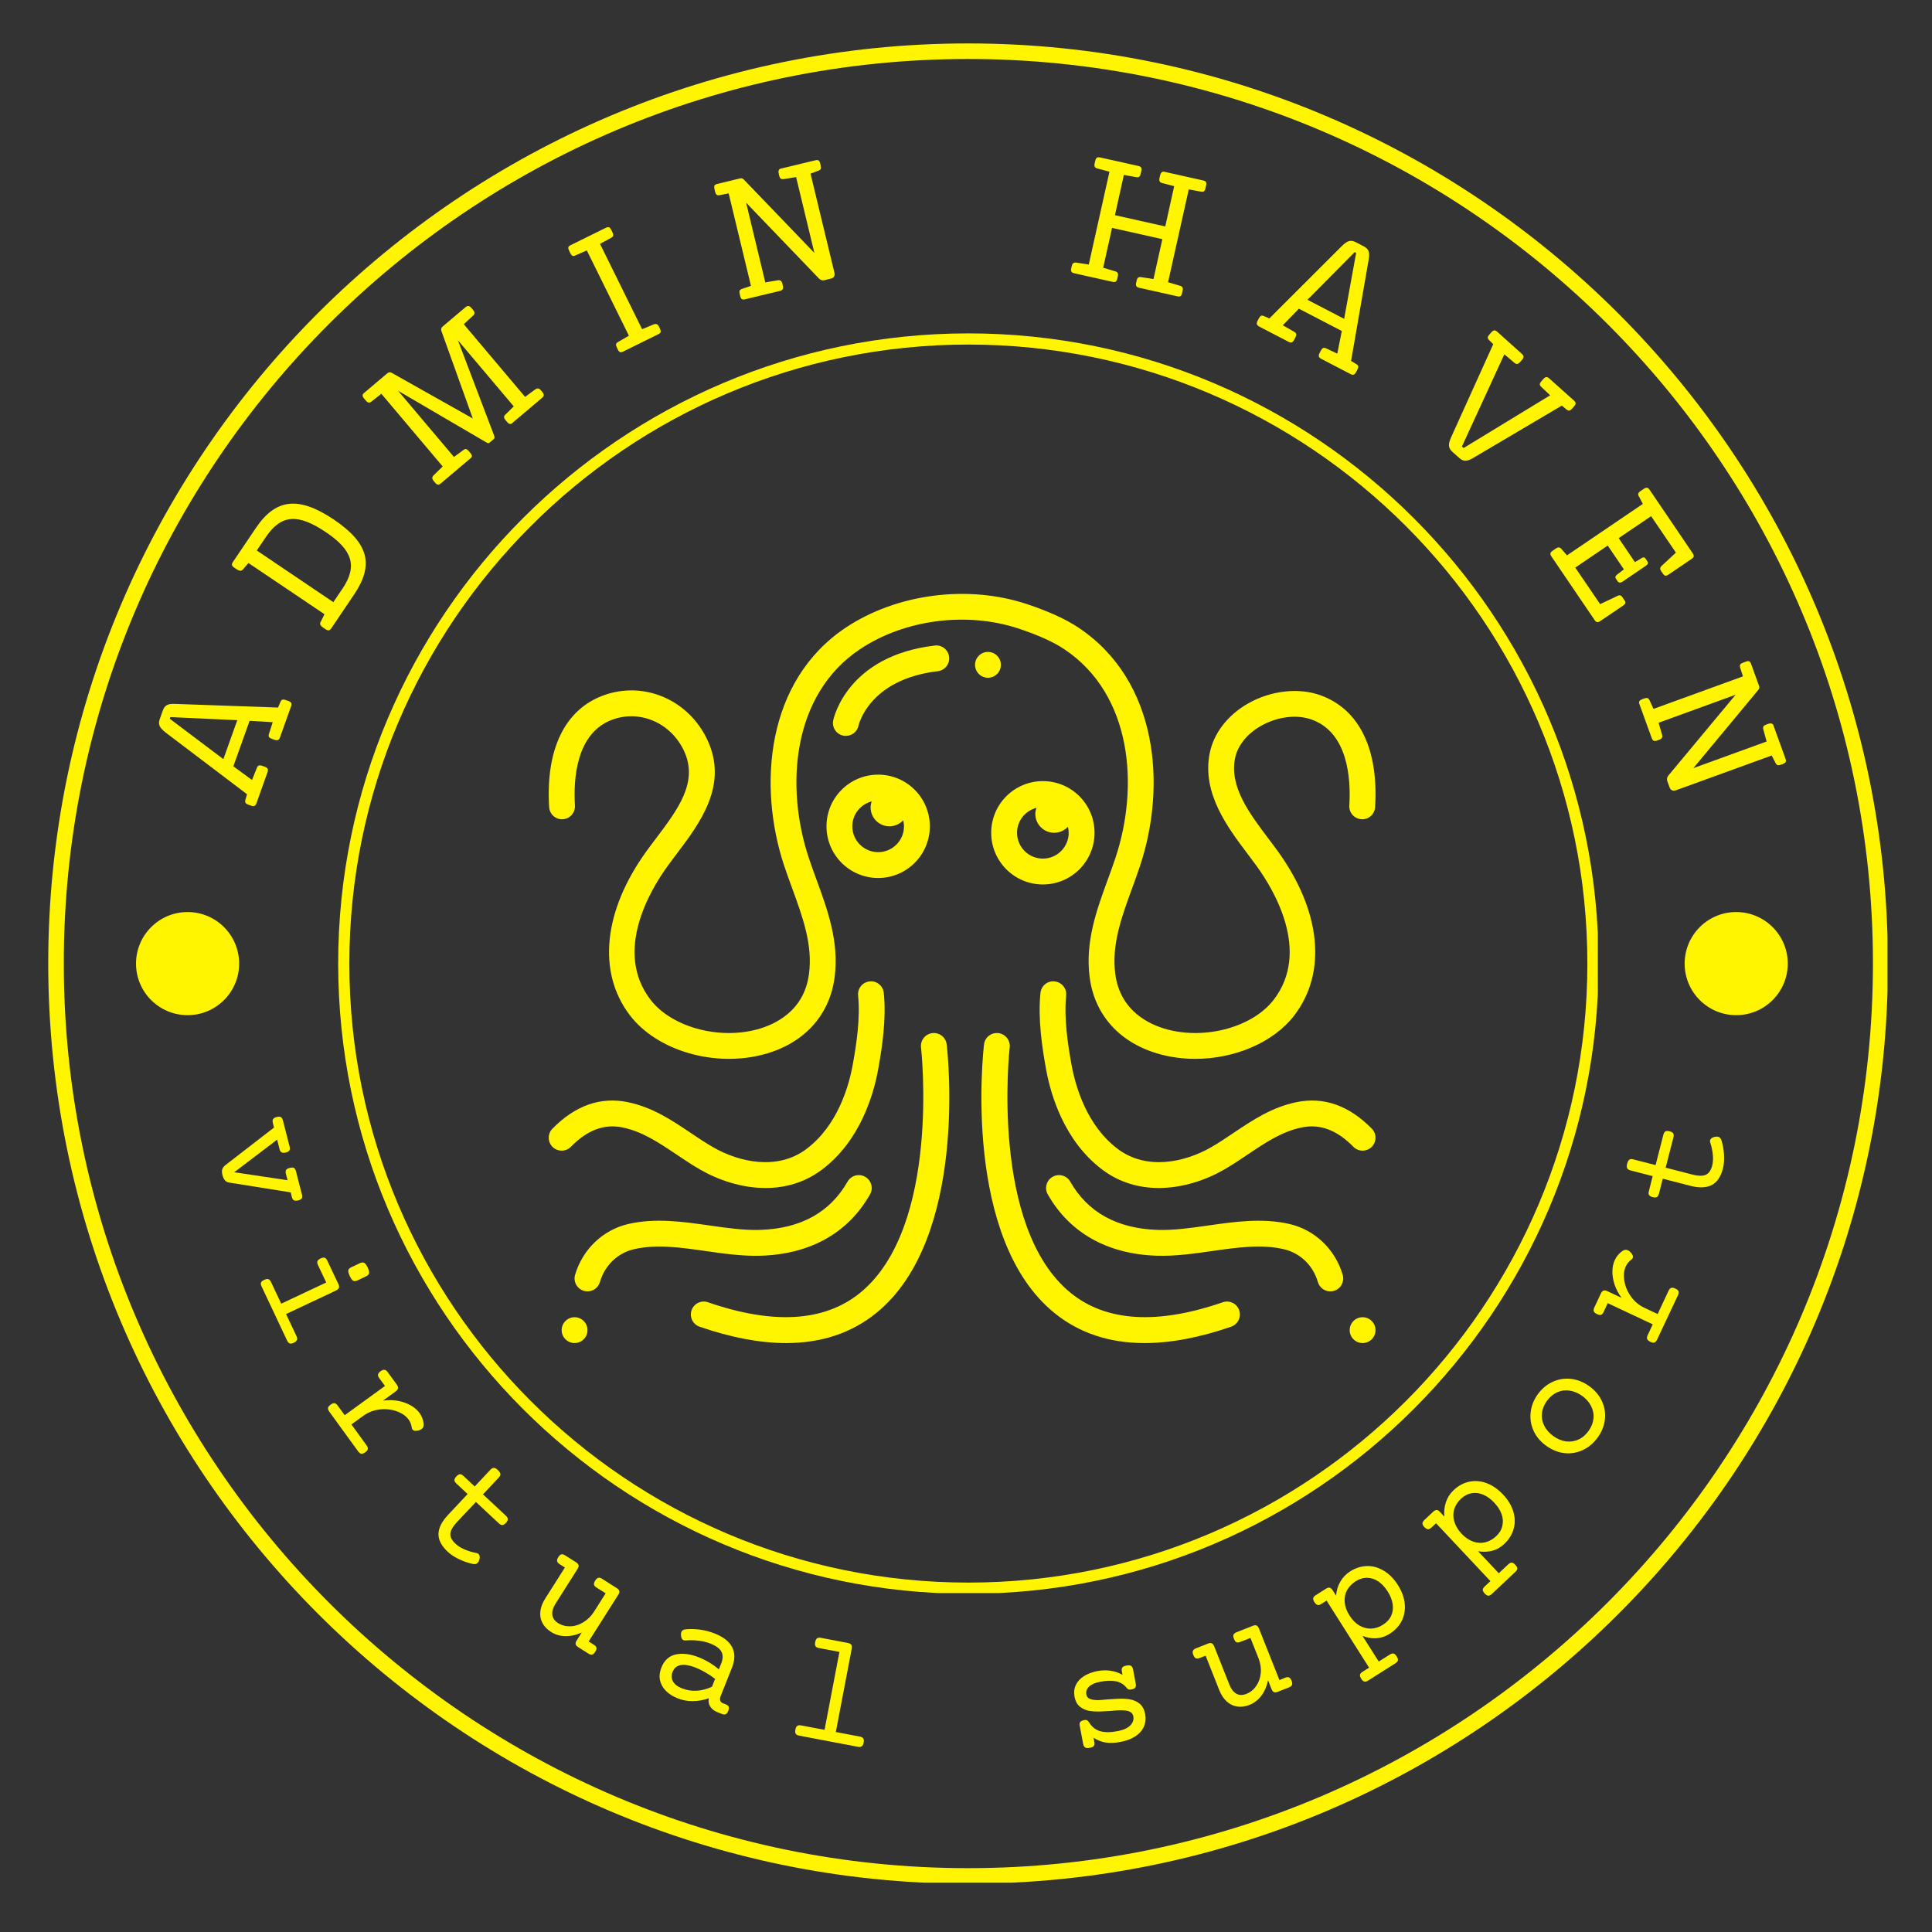<?xml version="1.0" encoding="UTF-8" standalone="no"?>
<svg xmlns="http://www.w3.org/2000/svg" xmlns:xlink="http://www.w3.org/1999/xlink" width="500" zoomAndPan="magnify" viewBox="0 0 375 375" height="500" preserveAspectRatio="xMidYMid meet" version="1.0"><rect x="0" y="0" width="375" height="375" fill="#333333" stroke="none"/><defs><g/><clipPath id="37c9cf2549"><path d="M 9.363 8.43 L 366.363 8.43 L 366.363 365.43 L 9.363 365.43 Z M 9.363 8.43 " clip-rule="nonzero"/></clipPath><clipPath id="a318b31de7"><path d="M 65.641 64.711 L 310.141 64.711 L 310.141 309.211 L 65.641 309.211 Z M 65.641 64.711 " clip-rule="nonzero"/></clipPath><clipPath id="b049e8e5e8"><path d="M 134 200 L 185 200 L 185 260.895 L 134 260.895 Z M 134 200 " clip-rule="nonzero"/></clipPath><clipPath id="8f35979857"><path d="M 190 200 L 241 200 L 241 260.895 L 190 260.895 Z M 190 200 " clip-rule="nonzero"/></clipPath><clipPath id="6b328444d1"><path d="M 109 255 L 115 255 L 115 260.895 L 109 260.895 Z M 109 255 " clip-rule="nonzero"/></clipPath><clipPath id="140956b787"><path d="M 261 255 L 267 255 L 267 260.895 L 261 260.895 Z M 261 255 " clip-rule="nonzero"/></clipPath><clipPath id="a44d06842c"><path d="M 326.988 177.027 L 347.004 177.027 L 347.004 197.043 L 326.988 197.043 Z M 326.988 177.027 " clip-rule="nonzero"/></clipPath><clipPath id="7571aec548"><path d="M 336.996 177.027 C 331.469 177.027 326.988 181.508 326.988 187.035 C 326.988 192.562 331.469 197.043 336.996 197.043 C 342.523 197.043 347.004 192.562 347.004 187.035 C 347.004 181.508 342.523 177.027 336.996 177.027 Z M 336.996 177.027 " clip-rule="nonzero"/></clipPath><clipPath id="fc66e06b4c"><path d="M 26.402 177.027 L 46.418 177.027 L 46.418 197.043 L 26.402 197.043 Z M 26.402 177.027 " clip-rule="nonzero"/></clipPath><clipPath id="d9ba81a11b"><path d="M 36.41 177.027 C 30.883 177.027 26.402 181.508 26.402 187.035 C 26.402 192.562 30.883 197.043 36.41 197.043 C 41.938 197.043 46.418 192.562 46.418 187.035 C 46.418 181.508 41.938 177.027 36.41 177.027 Z M 36.41 177.027 " clip-rule="nonzero"/></clipPath></defs><g clip-path="url(#37c9cf2549)"><path fill="#fff500" d="M 187.902 365.629 C 89.504 365.629 9.363 285.488 9.363 186.973 C 9.363 88.453 89.504 8.43 187.902 8.43 C 286.297 8.43 366.441 88.574 366.441 186.973 C 366.562 285.488 286.418 365.629 187.902 365.629 Z M 187.902 11.453 C 91.078 11.453 12.383 90.145 12.383 186.973 C 12.383 283.797 91.199 362.609 187.902 362.609 C 284.605 362.609 363.539 283.797 363.539 186.973 C 363.539 90.145 284.727 11.453 187.902 11.453 Z M 187.902 11.453 " fill-opacity="1" fill-rule="nonzero"/></g><g clip-path="url(#a318b31de7)"><path fill="#fff500" d="M 187.961 309.352 C 120.512 309.352 65.641 254.477 65.641 187.031 C 65.641 119.582 120.512 64.711 187.961 64.711 C 255.406 64.711 310.281 119.582 310.281 187.031 C 310.281 254.477 255.406 309.352 187.961 309.352 Z M 187.961 66.879 C 121.707 66.879 67.809 120.777 67.809 187.031 C 67.809 253.281 121.707 307.18 187.961 307.18 C 254.211 307.18 308.109 253.281 308.109 187.031 C 308.113 120.777 254.211 66.879 187.961 66.879 Z M 187.961 66.879 " fill-opacity="1" fill-rule="nonzero"/></g><path fill="#fff500" d="M 197.766 122.023 C 201.582 123.297 204.461 124.598 206.57 126.008 C 219.797 134.832 221.098 152.688 216.523 166.473 C 216.055 167.891 215.539 169.297 215.023 170.711 C 212.855 176.645 210.609 182.785 211.5 189.672 C 212.457 197.109 217.473 202.574 225.262 204.656 C 227.453 205.242 229.73 205.523 232.004 205.523 C 239.637 205.523 247.199 202.363 251.25 197.047 C 257.605 188.711 256.395 176.812 248.02 165.215 C 247.457 164.434 246.852 163.633 246.234 162.816 C 242.508 157.875 238.652 152.766 239.707 147.25 C 240.18 144.762 242.02 142.445 244.75 140.895 C 247.934 139.086 251.723 138.617 254.629 139.68 C 261.688 142.25 262.219 151.23 261.902 156.355 C 261.82 157.738 262.871 158.93 264.254 159.012 C 265.625 159.117 266.824 158.047 266.91 156.664 C 267.598 145.406 263.848 137.699 256.344 134.965 C 252.094 133.422 246.703 134.02 242.273 136.531 C 238.262 138.809 235.531 142.371 234.781 146.305 C 233.309 154.008 238.254 160.566 242.23 165.836 C 242.828 166.629 243.41 167.398 243.953 168.152 C 247.32 172.816 254.383 184.664 247.262 194.008 C 243.234 199.293 234.137 201.844 226.555 199.812 C 223.195 198.91 217.414 196.316 216.473 189.027 C 215.742 183.359 217.68 178.051 219.734 172.43 C 220.266 170.973 220.801 169.516 221.285 168.051 C 226.457 152.461 224.777 132.125 209.355 121.836 C 206.867 120.176 203.598 118.684 199.355 117.266 C 187.867 113.434 174.047 115.23 164.141 121.836 C 148.723 132.125 147.039 152.461 152.211 168.051 C 152.699 169.516 153.23 170.973 153.766 172.43 C 155.816 178.051 157.758 183.359 157.027 189.027 C 156.086 196.316 150.305 198.91 146.941 199.812 C 139.352 201.844 130.266 199.293 126.234 194.008 C 119.113 184.66 126.176 172.812 129.547 168.152 C 130.113 167.363 130.719 166.566 131.332 165.754 C 135.82 159.816 141.406 152.43 137.324 143.656 C 133.684 135.836 125.012 132.102 117.156 134.965 C 109.652 137.699 105.898 145.406 106.59 156.664 C 106.672 158.047 107.875 159.117 109.246 159.012 C 110.625 158.93 111.68 157.738 111.594 156.355 C 111.281 151.23 111.809 142.25 118.871 139.68 C 124.27 137.711 130.246 140.332 132.777 145.773 C 135.586 151.809 131.574 157.113 127.332 162.73 C 126.695 163.57 126.07 164.398 125.48 165.215 C 117.102 176.809 115.895 188.711 122.246 197.047 C 127.504 203.945 138.676 207.215 148.238 204.656 C 156.023 202.574 161.039 197.109 162 189.672 C 162.887 182.785 160.645 176.645 158.473 170.711 C 157.957 169.297 157.441 167.891 156.973 166.473 C 152.398 152.688 153.703 134.832 166.926 126.008 C 175.586 120.227 187.691 118.664 197.766 122.023 Z M 197.766 122.023 " fill-opacity="1" fill-rule="nonzero"/><path fill="#fff500" d="M 110.809 222.59 C 114 219.332 117.277 218.105 120.832 218.836 C 124.668 219.625 127.871 221.777 131.258 224.055 C 132.746 225.055 134.285 226.09 135.91 227.023 C 139.473 229.074 143.984 230.59 148.582 230.59 C 152.332 230.59 156.145 229.582 159.539 227.027 C 166.953 221.457 169.551 212.484 170.438 207.633 C 171.223 203.336 172.059 197.762 171.543 192.73 C 171.402 191.355 170.184 190.332 168.797 190.492 C 167.418 190.629 166.418 191.859 166.559 193.238 C 167.004 197.641 166.23 202.762 165.504 206.73 C 164.75 210.859 162.578 218.473 156.527 223.02 C 150.926 227.23 143.496 225.602 138.414 222.676 C 136.938 221.828 135.539 220.887 134.055 219.891 C 130.414 217.441 126.648 214.91 121.844 213.926 C 116.555 212.84 111.645 214.574 107.227 219.078 C 106.258 220.066 106.273 221.652 107.262 222.625 C 108.25 223.59 109.836 223.574 110.809 222.59 Z M 110.809 222.59 " fill-opacity="1" fill-rule="nonzero"/><path fill="#fff500" d="M 213.957 227.027 C 217.352 229.582 221.16 230.59 224.914 230.59 C 229.512 230.59 234.023 229.074 237.586 227.023 C 239.211 226.09 240.75 225.055 242.238 224.051 C 245.629 221.773 248.828 219.625 252.664 218.836 C 256.223 218.105 259.496 219.332 262.688 222.59 C 263.66 223.574 265.246 223.59 266.234 222.625 C 267.223 221.652 267.238 220.066 266.27 219.078 C 261.852 214.57 256.938 212.84 251.656 213.926 C 246.852 214.91 243.086 217.441 239.441 219.891 C 237.961 220.887 236.559 221.828 235.086 222.676 C 230.004 225.602 222.574 227.23 216.969 223.02 C 210.918 218.473 208.75 210.859 207.992 206.73 C 207.266 202.766 206.492 197.648 206.941 193.238 C 207.082 191.859 206.078 190.629 204.699 190.492 C 203.301 190.332 202.094 191.355 201.953 192.73 C 201.438 197.77 202.273 203.34 203.059 207.633 C 203.945 212.484 206.543 221.457 213.957 227.027 Z M 213.957 227.027 " fill-opacity="1" fill-rule="nonzero"/><g clip-path="url(#b049e8e5e8)"><path fill="#fff500" d="M 166.852 251.016 C 159.965 256.551 150.062 257.141 137.422 252.77 C 136.105 252.312 134.684 253.008 134.23 254.316 C 133.777 255.625 134.469 257.055 135.781 257.508 C 141.906 259.625 147.512 260.688 152.574 260.688 C 159.395 260.688 165.227 258.762 170.004 254.918 C 187.969 240.465 183.934 204.254 183.75 202.723 C 183.59 201.348 182.34 200.371 180.969 200.523 C 179.594 200.688 178.609 201.934 178.77 203.309 C 178.812 203.656 182.664 238.305 166.852 251.016 Z M 166.852 251.016 " fill-opacity="1" fill-rule="nonzero"/></g><g clip-path="url(#8f35979857)"><path fill="#fff500" d="M 204.75 254.918 C 209.527 258.762 215.355 260.688 222.176 260.688 C 227.238 260.684 232.844 259.625 238.973 257.508 C 240.281 257.055 240.973 255.625 240.52 254.316 C 240.066 253.008 238.641 252.312 237.332 252.77 C 224.688 257.141 214.785 256.551 207.898 251.016 C 192.086 238.305 195.938 203.656 195.98 203.309 C 196.141 201.934 195.156 200.688 193.781 200.523 C 192.391 200.371 191.16 201.348 191 202.723 C 190.82 204.254 186.781 240.465 204.75 254.918 Z M 204.75 254.918 " fill-opacity="1" fill-rule="nonzero"/></g><path fill="#fff500" d="M 147.711 243.734 C 157.297 243.426 164.613 239.312 168.867 231.836 C 169.555 230.633 169.133 229.102 167.93 228.418 C 166.727 227.73 165.195 228.152 164.508 229.355 C 161.117 235.316 155.41 238.469 147.551 238.723 C 144.43 238.824 141.164 238.355 137.723 237.867 C 132.555 237.129 127.207 236.363 121.953 237.578 C 117.035 238.711 113.078 242.492 111.625 247.441 C 111.238 248.773 112 250.164 113.328 250.555 C 113.562 250.625 113.801 250.656 114.035 250.656 C 115.117 250.656 116.117 249.945 116.438 248.855 C 117.395 245.59 119.879 243.203 123.078 242.465 C 127.422 241.461 132.082 242.129 137.012 242.832 C 140.516 243.332 144.137 243.848 147.711 243.734 Z M 147.711 243.734 " fill-opacity="1" fill-rule="nonzero"/><path fill="#fff500" d="M 250.289 237.578 C 245.039 236.367 239.695 237.129 234.52 237.867 C 231.078 238.355 227.824 238.824 224.695 238.723 C 216.836 238.469 211.129 235.316 207.734 229.355 C 207.047 228.152 205.52 227.73 204.312 228.418 C 203.109 229.102 202.691 230.633 203.375 231.836 C 207.633 239.312 214.945 243.426 224.531 243.734 C 228.109 243.848 231.727 243.332 235.23 242.832 C 240.16 242.129 244.82 241.461 249.164 242.465 C 252.367 243.203 254.848 245.59 255.805 248.855 C 256.125 249.945 257.125 250.656 258.211 250.656 C 258.445 250.656 258.68 250.625 258.918 250.555 C 260.246 250.164 261.008 248.773 260.617 247.441 C 259.164 242.492 255.211 238.711 250.289 237.578 Z M 250.289 237.578 " fill-opacity="1" fill-rule="nonzero"/><path fill="#fff500" d="M 170.449 170.418 C 175.988 170.418 180.48 165.926 180.48 160.387 C 180.48 154.848 175.988 150.359 170.449 150.359 C 164.91 150.359 160.422 154.848 160.422 160.387 C 160.422 165.926 164.91 170.418 170.449 170.418 Z M 169.199 155.551 C 169.07 155.922 168.988 156.316 168.988 156.73 C 168.988 158.75 170.625 160.387 172.645 160.387 C 173.699 160.387 174.645 159.934 175.312 159.215 C 175.402 159.594 175.465 159.984 175.465 160.387 C 175.465 163.152 173.215 165.402 170.449 165.402 C 167.684 165.402 165.434 163.152 165.434 160.387 C 165.434 158.055 167.039 156.109 169.199 155.551 Z M 169.199 155.551 " fill-opacity="1" fill-rule="nonzero"/><path fill="#fff500" d="M 202.422 151.613 C 196.879 151.613 192.391 156.102 192.391 161.641 C 192.391 167.18 196.879 171.672 202.422 171.672 C 207.961 171.672 212.449 167.18 212.449 161.641 C 212.449 156.102 207.961 151.613 202.422 151.613 Z M 202.422 166.656 C 199.656 166.656 197.406 164.406 197.406 161.641 C 197.406 159.309 199.012 157.363 201.168 156.805 C 201.043 157.176 200.957 157.57 200.957 157.984 C 200.957 160.004 202.594 161.641 204.613 161.641 C 205.672 161.641 206.613 161.188 207.285 160.469 C 207.375 160.848 207.434 161.234 207.434 161.641 C 207.434 164.406 205.188 166.656 202.422 166.656 Z M 202.422 166.656 " fill-opacity="1" fill-rule="nonzero"/><path fill="#fff500" d="M 194.27 129.043 C 194.27 129.379 194.207 129.695 194.082 130.004 C 193.953 130.312 193.773 130.582 193.535 130.816 C 193.301 131.055 193.031 131.234 192.723 131.359 C 192.414 131.488 192.098 131.551 191.762 131.551 C 191.43 131.551 191.109 131.488 190.805 131.359 C 190.496 131.234 190.227 131.055 189.992 130.816 C 189.754 130.582 189.574 130.312 189.445 130.004 C 189.32 129.695 189.258 129.379 189.258 129.043 C 189.258 128.711 189.32 128.391 189.445 128.086 C 189.574 127.777 189.754 127.508 189.992 127.273 C 190.227 127.035 190.496 126.855 190.805 126.727 C 191.109 126.602 191.43 126.539 191.762 126.539 C 192.098 126.539 192.414 126.602 192.723 126.727 C 193.031 126.855 193.301 127.035 193.535 127.273 C 193.773 127.508 193.953 127.777 194.082 128.086 C 194.207 128.391 194.27 128.711 194.27 129.043 Z M 194.27 129.043 " fill-opacity="1" fill-rule="nonzero"/><g clip-path="url(#6b328444d1)"><path fill="#fff500" d="M 114.031 258.18 C 114.031 258.512 113.969 258.832 113.844 259.137 C 113.715 259.445 113.535 259.715 113.297 259.953 C 113.062 260.188 112.793 260.367 112.484 260.496 C 112.176 260.621 111.859 260.688 111.523 260.688 C 111.191 260.688 110.871 260.621 110.566 260.496 C 110.258 260.367 109.988 260.188 109.754 259.953 C 109.516 259.715 109.336 259.445 109.207 259.137 C 109.082 258.832 109.02 258.512 109.02 258.18 C 109.02 257.848 109.082 257.527 109.207 257.219 C 109.336 256.91 109.516 256.641 109.754 256.406 C 109.988 256.172 110.258 255.988 110.566 255.863 C 110.871 255.734 111.191 255.672 111.523 255.672 C 111.859 255.672 112.176 255.734 112.484 255.863 C 112.793 255.988 113.062 256.172 113.297 256.406 C 113.535 256.641 113.715 256.91 113.844 257.219 C 113.969 257.527 114.031 257.848 114.031 258.18 Z M 114.031 258.18 " fill-opacity="1" fill-rule="nonzero"/></g><g clip-path="url(#140956b787)"><path fill="#fff500" d="M 266.988 258.18 C 266.988 258.512 266.922 258.832 266.797 259.137 C 266.668 259.445 266.488 259.715 266.254 259.953 C 266.016 260.188 265.746 260.367 265.438 260.496 C 265.133 260.621 264.812 260.688 264.48 260.688 C 264.148 260.688 263.828 260.621 263.52 260.496 C 263.211 260.367 262.941 260.188 262.707 259.953 C 262.473 259.715 262.289 259.445 262.164 259.137 C 262.035 258.832 261.973 258.512 261.973 258.18 C 261.973 257.848 262.035 257.527 262.164 257.219 C 262.289 256.91 262.473 256.641 262.707 256.406 C 262.941 256.172 263.211 255.988 263.52 255.863 C 263.828 255.734 264.148 255.672 264.48 255.672 C 264.812 255.672 265.133 255.734 265.438 255.863 C 265.746 255.988 266.016 256.172 266.254 256.406 C 266.488 256.641 266.668 256.91 266.797 257.219 C 266.922 257.527 266.988 257.848 266.988 258.18 Z M 266.988 258.18 " fill-opacity="1" fill-rule="nonzero"/></g><path fill="#fff500" d="M 164.184 142.836 C 165.348 142.836 166.391 142.02 166.637 140.836 C 166.656 140.746 168.648 131.848 182.023 130.281 C 183.402 130.121 184.387 128.875 184.223 127.5 C 184.062 126.121 182.812 125.125 181.441 125.301 C 164.508 127.285 161.832 139.309 161.727 139.82 C 161.445 141.176 162.316 142.504 163.672 142.785 C 163.844 142.82 164.016 142.836 164.184 142.836 Z M 164.184 142.836 " fill-opacity="1" fill-rule="nonzero"/><g fill="#fff500" fill-opacity="1"><g transform="translate(38.509, 191.14)"><g/></g></g><g fill="#fff500" fill-opacity="1"><g transform="translate(41.244, 219.252)"><g><path d="M 17.359 12.594 C 17.453 12.926 17.441 13.176 17.328 13.344 C 17.211 13.52 16.977 13.656 16.625 13.75 C 16.27 13.832 16 13.828 15.812 13.734 C 15.633 13.641 15.5 13.426 15.406 13.094 L 15.188 12.188 L 3.312 10.297 C 2.957 10.254 2.672 10.117 2.453 9.891 C 2.234 9.66 2.062 9.312 1.938 8.844 C 1.82 8.383 1.805 8.008 1.891 7.719 C 1.984 7.438 2.172 7.176 2.453 6.938 L 11.938 -0.391 L 11.719 -1.281 C 11.633 -1.602 11.648 -1.852 11.766 -2.031 C 11.879 -2.219 12.113 -2.352 12.469 -2.438 C 12.82 -2.531 13.086 -2.523 13.266 -2.422 C 13.453 -2.316 13.586 -2.102 13.672 -1.781 L 14.969 3.297 C 15.051 3.617 15.035 3.867 14.922 4.047 C 14.816 4.223 14.586 4.359 14.234 4.453 C 13.879 4.535 13.609 4.523 13.422 4.422 C 13.234 4.328 13.098 4.117 13.016 3.797 L 12.547 1.953 L 4.219 8.281 L 14.578 9.828 L 14.25 8.594 C 14.164 8.258 14.18 8.004 14.297 7.828 C 14.41 7.648 14.645 7.52 15 7.438 C 15.352 7.344 15.617 7.344 15.797 7.438 C 15.984 7.539 16.117 7.758 16.203 8.094 Z M 17.359 12.594 "/></g></g></g><g fill="#fff500" fill-opacity="1"><g transform="translate(49.197, 246.353)"><g><path d="M 16.484 2.875 C 16.629 3.188 16.66 3.438 16.578 3.625 C 16.504 3.82 16.305 4 15.984 4.156 L 6.328 8.703 L 8.359 13 C 8.504 13.301 8.535 13.547 8.453 13.734 C 8.367 13.93 8.16 14.113 7.828 14.281 C 7.492 14.438 7.227 14.477 7.031 14.406 C 6.844 14.344 6.676 14.16 6.531 13.859 L 1.578 3.344 C 1.43 3.039 1.395 2.789 1.469 2.594 C 1.539 2.406 1.742 2.234 2.078 2.078 C 2.41 1.91 2.676 1.859 2.875 1.922 C 3.082 1.992 3.258 2.18 3.406 2.484 L 5.391 6.688 L 14.125 2.578 L 12.516 -0.812 C 12.379 -1.113 12.348 -1.363 12.422 -1.562 C 12.504 -1.758 12.711 -1.938 13.047 -2.094 C 13.367 -2.25 13.629 -2.289 13.828 -2.219 C 14.023 -2.156 14.191 -1.973 14.328 -1.672 Z M 22.172 -0.328 C 22.398 0.16 22.488 0.523 22.438 0.766 C 22.395 1.016 22.219 1.211 21.906 1.359 L 20.156 2.188 C 19.832 2.344 19.562 2.359 19.344 2.234 C 19.133 2.109 18.914 1.801 18.688 1.312 C 18.457 0.82 18.363 0.457 18.406 0.219 C 18.445 -0.008 18.629 -0.203 18.953 -0.359 L 20.703 -1.188 C 21.016 -1.332 21.281 -1.348 21.5 -1.234 C 21.719 -1.117 21.941 -0.816 22.172 -0.328 Z M 22.172 -0.328 "/></g></g></g><g fill="#fff500" fill-opacity="1"><g transform="translate(62.084, 271.485)"><g><path d="M 19.344 2.766 C 19.789 3.391 20.062 4.098 20.156 4.891 C 20.188 5.336 20.051 5.676 19.75 5.906 C 19.602 6.008 19.41 6.094 19.172 6.156 C 18.586 6.32 18.188 6.258 17.969 5.969 C 17.883 5.844 17.836 5.707 17.828 5.562 C 17.754 5.008 17.555 4.508 17.234 4.062 C 16.711 3.344 15.938 2.801 14.906 2.438 C 13.875 2.07 12.773 1.957 11.609 2.094 C 10.441 2.227 9.391 2.633 8.453 3.312 L 6.125 5 L 9.062 9.047 C 9.258 9.316 9.344 9.555 9.312 9.766 C 9.281 9.973 9.113 10.188 8.812 10.406 C 8.508 10.625 8.254 10.719 8.047 10.688 C 7.836 10.656 7.633 10.504 7.438 10.234 L 1.828 2.516 C 1.629 2.242 1.547 2.004 1.578 1.797 C 1.617 1.586 1.789 1.375 2.094 1.156 C 2.395 0.938 2.645 0.844 2.844 0.875 C 3.051 0.906 3.254 1.055 3.453 1.328 L 4.828 3.203 L 12.641 -2.469 L 11.531 -3.984 C 11.332 -4.254 11.254 -4.492 11.297 -4.703 C 11.336 -4.91 11.508 -5.125 11.812 -5.344 C 12.102 -5.551 12.348 -5.641 12.547 -5.609 C 12.754 -5.586 12.957 -5.441 13.156 -5.172 L 14.938 -2.734 C 15.125 -2.461 15.203 -2.223 15.172 -2.016 C 15.141 -1.805 14.977 -1.598 14.688 -1.391 L 12.25 0.375 C 13.227 0.238 14.176 0.25 15.094 0.406 C 16.02 0.57 16.848 0.859 17.578 1.266 C 18.316 1.672 18.906 2.172 19.344 2.766 Z M 19.344 2.766 "/></g></g></g><g fill="#fff500" fill-opacity="1"><g transform="translate(79.451, 293.759)"><g><path d="M 17.188 -8.422 C 17.488 -8.141 17.648 -7.883 17.672 -7.656 C 17.691 -7.438 17.582 -7.203 17.344 -6.953 L 14.297 -3.703 L 18.75 0.453 C 18.988 0.68 19.109 0.898 19.109 1.109 C 19.117 1.328 19 1.566 18.75 1.828 C 18.5 2.098 18.266 2.238 18.047 2.25 C 17.836 2.258 17.613 2.148 17.375 1.922 L 12.922 -2.234 L 9.234 1.688 C 8.461 2.508 8.039 3.242 7.969 3.891 C 7.906 4.535 8.227 5.191 8.938 5.859 C 9.414 6.305 10.008 6.68 10.719 6.984 C 11.438 7.297 12.195 7.523 13 7.672 C 13.164 7.691 13.312 7.758 13.438 7.875 C 13.676 8.102 13.727 8.469 13.594 8.969 C 13.52 9.227 13.414 9.43 13.281 9.578 C 13.062 9.805 12.766 9.883 12.391 9.812 C 11.504 9.633 10.609 9.332 9.703 8.906 C 8.797 8.488 8.047 8 7.453 7.438 C 6.223 6.281 5.625 5.117 5.656 3.953 C 5.695 2.785 6.312 1.566 7.5 0.297 L 11.312 -3.766 L 9.125 -5.812 C 8.875 -6.051 8.75 -6.273 8.75 -6.484 C 8.758 -6.691 8.891 -6.93 9.141 -7.203 C 9.391 -7.461 9.613 -7.598 9.812 -7.609 C 10.02 -7.629 10.25 -7.52 10.5 -7.281 L 12.688 -5.234 L 15.734 -8.484 C 15.973 -8.734 16.203 -8.852 16.422 -8.844 C 16.641 -8.844 16.895 -8.703 17.188 -8.422 Z M 17.188 -8.422 "/></g></g></g><g fill="#fff500" fill-opacity="1"><g transform="translate(100.682, 312.386)"><g><path d="M 19.047 -4.125 C 19.328 -3.945 19.488 -3.754 19.531 -3.547 C 19.57 -3.348 19.492 -3.098 19.297 -2.797 L 13.578 6.219 L 14.609 6.875 C 14.891 7.051 15.051 7.242 15.094 7.453 C 15.133 7.66 15.051 7.922 14.844 8.234 C 14.656 8.547 14.457 8.723 14.25 8.766 C 14.051 8.816 13.812 8.754 13.531 8.578 L 11.531 7.312 C 11.25 7.133 11.086 6.945 11.047 6.75 C 11.004 6.551 11.082 6.297 11.281 5.984 L 12.234 4.484 C 11.148 4.973 10.094 5.207 9.062 5.188 C 8.039 5.176 7.102 4.898 6.25 4.359 C 5.5 3.879 4.945 3.297 4.594 2.609 C 4.238 1.922 4.109 1.172 4.203 0.359 C 4.297 -0.441 4.602 -1.254 5.125 -2.078 L 8.969 -8.141 L 7.938 -8.781 C 7.656 -8.969 7.492 -9.164 7.453 -9.375 C 7.41 -9.582 7.488 -9.844 7.688 -10.156 C 7.883 -10.457 8.082 -10.633 8.281 -10.688 C 8.488 -10.738 8.734 -10.672 9.016 -10.484 L 11.125 -9.156 C 11.414 -8.969 11.582 -8.77 11.625 -8.562 C 11.664 -8.363 11.586 -8.113 11.391 -7.812 L 7.125 -1.078 C 6.656 -0.336 6.453 0.359 6.516 1.016 C 6.586 1.672 6.957 2.211 7.625 2.641 C 8.32 3.086 9.109 3.301 9.984 3.281 C 10.867 3.258 11.719 3 12.531 2.5 C 13.352 2.008 14.047 1.328 14.609 0.453 L 16.875 -3.125 L 15.094 -4.25 C 14.812 -4.426 14.648 -4.617 14.609 -4.828 C 14.578 -5.035 14.66 -5.297 14.859 -5.609 C 15.055 -5.91 15.254 -6.086 15.453 -6.141 C 15.648 -6.191 15.891 -6.129 16.172 -5.953 Z M 19.047 -4.125 "/></g></g></g><g fill="#fff500" fill-opacity="1"><g transform="translate(125.026, 326.706)"><g><path d="M 13.672 -9.656 C 15.391 -8.977 16.531 -8.082 17.094 -6.969 C 17.664 -5.852 17.648 -4.535 17.047 -3.016 L 14.875 2.453 C 14.582 3.18 14.734 3.664 15.328 3.906 L 15.812 4.094 C 16.133 4.219 16.332 4.375 16.406 4.562 C 16.488 4.758 16.461 5.031 16.328 5.375 C 16.191 5.719 16.031 5.93 15.844 6.016 C 15.656 6.109 15.398 6.094 15.078 5.969 L 14.203 5.625 C 13.609 5.383 13.156 5.031 12.844 4.562 C 12.539 4.094 12.441 3.547 12.547 2.922 C 11.523 3.285 10.504 3.473 9.484 3.484 C 8.461 3.504 7.457 3.316 6.469 2.922 C 5.539 2.555 4.785 2.07 4.203 1.469 C 3.617 0.863 3.242 0.18 3.078 -0.578 C 2.922 -1.348 3.004 -2.148 3.328 -2.984 C 3.898 -4.441 4.844 -5.305 6.156 -5.578 C 7.469 -5.859 8.945 -5.676 10.594 -5.031 C 12.051 -4.445 13.352 -3.664 14.5 -2.688 L 14.969 -3.844 C 15.32 -4.738 15.332 -5.492 15 -6.109 C 14.664 -6.734 13.941 -7.266 12.828 -7.703 C 12.141 -7.973 11.383 -8.156 10.562 -8.25 C 9.738 -8.352 8.926 -8.367 8.125 -8.297 C 7.938 -8.273 7.781 -8.289 7.656 -8.344 C 7.352 -8.457 7.188 -8.773 7.156 -9.297 C 7.133 -9.555 7.156 -9.766 7.219 -9.922 C 7.344 -10.234 7.609 -10.41 8.016 -10.453 C 8.953 -10.547 9.906 -10.523 10.875 -10.391 C 11.844 -10.254 12.773 -10.008 13.672 -9.656 Z M 9.844 -3.078 C 8.789 -3.492 7.883 -3.641 7.125 -3.516 C 6.363 -3.398 5.828 -2.953 5.516 -2.172 C 5.254 -1.504 5.285 -0.891 5.609 -0.328 C 5.93 0.234 6.508 0.676 7.344 1 C 9.164 1.727 11.109 1.625 13.172 0.688 L 13.766 -0.828 C 13.223 -1.266 12.613 -1.676 11.938 -2.062 C 11.27 -2.457 10.57 -2.797 9.844 -3.078 Z M 9.844 -3.078 "/></g></g></g><g fill="#fff500" fill-opacity="1"><g transform="translate(151.622, 336.214)"><g><path d="M 12.953 -17.312 C 13.285 -17.25 13.508 -17.129 13.625 -16.953 C 13.738 -16.773 13.758 -16.508 13.688 -16.156 L 10.609 -0.031 L 15.281 0.859 C 15.602 0.922 15.82 1.039 15.938 1.219 C 16.062 1.395 16.086 1.664 16.016 2.031 C 15.941 2.395 15.816 2.633 15.641 2.75 C 15.473 2.875 15.227 2.906 14.906 2.844 L 3.5 0.672 C 3.164 0.609 2.941 0.488 2.828 0.312 C 2.711 0.133 2.691 -0.133 2.766 -0.5 C 2.836 -0.863 2.957 -1.102 3.125 -1.219 C 3.289 -1.344 3.539 -1.375 3.875 -1.312 L 8.422 -0.453 L 11.312 -15.578 L 7.344 -16.328 C 7.008 -16.391 6.785 -16.508 6.672 -16.688 C 6.555 -16.875 6.535 -17.145 6.609 -17.5 C 6.68 -17.852 6.801 -18.094 6.969 -18.219 C 7.133 -18.344 7.383 -18.375 7.719 -18.312 Z M 12.953 -17.312 "/></g></g></g><g fill="#fff500" fill-opacity="1"><g transform="translate(178.856, 340.572)"><g/></g></g><g fill="#fff500" fill-opacity="1"><g transform="translate(207.756, 339.626)"><g><path d="M 10.891 -16.344 C 11.297 -16.414 11.594 -16.395 11.781 -16.281 C 11.969 -16.176 12.098 -15.945 12.172 -15.594 L 12.688 -12.828 C 12.758 -12.492 12.727 -12.238 12.594 -12.062 C 12.457 -11.883 12.188 -11.758 11.781 -11.688 C 11.457 -11.625 11.195 -11.703 11 -11.922 C 10.445 -12.648 9.738 -13.102 8.875 -13.281 C 8.02 -13.457 6.984 -13.426 5.766 -13.188 C 4.816 -13.008 4.109 -12.703 3.641 -12.266 C 3.172 -11.828 2.992 -11.305 3.109 -10.703 C 3.172 -10.391 3.32 -10.156 3.562 -10 C 3.801 -9.844 4.125 -9.738 4.531 -9.688 C 4.863 -9.633 5.25 -9.617 5.688 -9.641 C 6.125 -9.672 6.68 -9.719 7.359 -9.781 C 8.316 -9.852 9.094 -9.895 9.688 -9.906 C 10.289 -9.926 10.863 -9.895 11.406 -9.812 C 12.238 -9.676 12.922 -9.383 13.453 -8.938 C 13.992 -8.488 14.348 -7.828 14.516 -6.953 C 14.68 -6.078 14.602 -5.266 14.281 -4.516 C 13.969 -3.773 13.422 -3.145 12.641 -2.625 C 11.859 -2.102 10.879 -1.734 9.703 -1.516 C 8.648 -1.305 7.695 -1.27 6.844 -1.406 C 5.988 -1.551 5.207 -1.863 4.5 -2.344 L 4.656 -1.531 C 4.727 -1.195 4.695 -0.938 4.562 -0.75 C 4.426 -0.57 4.16 -0.445 3.766 -0.375 C 3.359 -0.301 3.062 -0.32 2.875 -0.438 C 2.688 -0.562 2.555 -0.789 2.484 -1.125 L 1.828 -4.609 C 1.754 -4.961 1.785 -5.223 1.922 -5.391 C 2.055 -5.566 2.328 -5.691 2.734 -5.766 C 2.93 -5.805 3.098 -5.789 3.234 -5.719 C 3.379 -5.645 3.508 -5.516 3.625 -5.328 C 4.156 -4.453 4.867 -3.879 5.766 -3.609 C 6.66 -3.348 7.785 -3.348 9.141 -3.609 C 10.266 -3.816 11.086 -4.18 11.609 -4.703 C 12.141 -5.223 12.344 -5.82 12.219 -6.5 C 12.156 -6.832 11.992 -7.086 11.734 -7.266 C 11.484 -7.441 11.141 -7.555 10.703 -7.609 C 10.359 -7.648 9.957 -7.664 9.5 -7.656 C 9.051 -7.645 8.477 -7.602 7.781 -7.531 C 6.844 -7.469 6.055 -7.43 5.422 -7.422 C 4.797 -7.41 4.207 -7.453 3.656 -7.547 C 2.895 -7.703 2.27 -7.992 1.781 -8.422 C 1.289 -8.848 0.969 -9.461 0.812 -10.266 C 0.656 -11.109 0.738 -11.875 1.062 -12.562 C 1.383 -13.25 1.906 -13.82 2.625 -14.281 C 3.352 -14.738 4.211 -15.066 5.203 -15.266 C 6.141 -15.441 7.023 -15.461 7.859 -15.328 C 8.703 -15.191 9.453 -14.93 10.109 -14.547 L 10 -15.188 C 9.926 -15.539 9.957 -15.801 10.094 -15.969 C 10.227 -16.145 10.492 -16.27 10.891 -16.344 Z M 10.891 -16.344 "/></g></g></g><g fill="#fff500" fill-opacity="1"><g transform="translate(235.307, 333.41)"><g><path d="M 7.875 -17.844 C 8.176 -17.969 8.422 -17.984 8.609 -17.891 C 8.797 -17.797 8.957 -17.578 9.094 -17.234 L 13.031 -7.312 L 14.156 -7.766 C 14.469 -7.891 14.719 -7.906 14.906 -7.812 C 15.094 -7.727 15.254 -7.516 15.391 -7.172 C 15.523 -6.828 15.551 -6.555 15.469 -6.359 C 15.395 -6.172 15.203 -6.016 14.891 -5.891 L 12.703 -5.031 C 12.391 -4.906 12.141 -4.883 11.953 -4.969 C 11.773 -5.051 11.613 -5.27 11.469 -5.625 L 10.828 -7.281 C 10.578 -6.102 10.145 -5.102 9.531 -4.281 C 8.914 -3.457 8.141 -2.859 7.203 -2.484 C 6.367 -2.16 5.57 -2.055 4.812 -2.172 C 4.051 -2.297 3.375 -2.629 2.781 -3.172 C 2.188 -3.723 1.707 -4.457 1.344 -5.375 L -1.297 -12.047 L -2.438 -11.594 C -2.75 -11.469 -3 -11.445 -3.188 -11.531 C -3.383 -11.625 -3.551 -11.844 -3.688 -12.188 C -3.82 -12.531 -3.848 -12.797 -3.766 -12.984 C -3.68 -13.18 -3.484 -13.344 -3.172 -13.469 L -0.844 -14.391 C -0.531 -14.516 -0.281 -14.531 -0.094 -14.438 C 0.094 -14.352 0.254 -14.141 0.391 -13.797 L 3.328 -6.391 C 3.648 -5.578 4.094 -5.004 4.656 -4.672 C 5.219 -4.348 5.867 -4.332 6.609 -4.625 C 7.379 -4.926 8.016 -5.438 8.516 -6.156 C 9.016 -6.875 9.312 -7.707 9.406 -8.656 C 9.5 -9.613 9.352 -10.578 8.969 -11.547 L 7.406 -15.484 L 5.438 -14.719 C 5.125 -14.594 4.875 -14.57 4.688 -14.656 C 4.5 -14.75 4.336 -14.969 4.203 -15.312 C 4.066 -15.656 4.035 -15.922 4.109 -16.109 C 4.191 -16.305 4.391 -16.469 4.703 -16.594 Z M 7.875 -17.844 "/></g></g></g><g fill="#fff500" fill-opacity="1"><g transform="translate(261.207, 322.144)"><g><path d="M 0.859 -17.141 C 1.898 -17.797 2.984 -18.141 4.109 -18.172 C 5.234 -18.203 6.316 -17.906 7.359 -17.281 C 8.41 -16.664 9.328 -15.742 10.109 -14.516 C 10.891 -13.285 11.336 -12.062 11.453 -10.844 C 11.566 -9.633 11.367 -8.523 10.859 -7.516 C 10.348 -6.516 9.57 -5.688 8.531 -5.031 C 6.969 -4.031 5.211 -3.883 3.266 -4.594 L 6.406 0.359 L 8.562 -1 C 8.844 -1.176 9.082 -1.238 9.281 -1.188 C 9.488 -1.145 9.688 -0.969 9.875 -0.656 C 10.082 -0.344 10.164 -0.082 10.125 0.125 C 10.082 0.332 9.922 0.523 9.641 0.703 L 4.328 4.062 C 4.047 4.238 3.805 4.301 3.609 4.25 C 3.41 4.195 3.207 4.016 3 3.703 C 2.812 3.391 2.734 3.129 2.766 2.922 C 2.805 2.723 2.969 2.535 3.25 2.359 L 4.531 1.547 L -3.719 -11.469 L -4.75 -10.812 C -5.031 -10.633 -5.27 -10.57 -5.469 -10.625 C -5.676 -10.676 -5.879 -10.859 -6.078 -11.172 C -6.273 -11.473 -6.352 -11.727 -6.312 -11.938 C -6.27 -12.145 -6.109 -12.336 -5.828 -12.516 L -3.828 -13.781 C -3.547 -13.957 -3.305 -14.02 -3.109 -13.969 C -2.91 -13.914 -2.711 -13.738 -2.516 -13.438 L -1.875 -12.438 C -1.789 -13.445 -1.516 -14.352 -1.047 -15.156 C -0.586 -15.957 0.047 -16.617 0.859 -17.141 Z M 1.922 -15.219 C 1.172 -14.738 0.609 -14.148 0.234 -13.453 C -0.129 -12.754 -0.273 -11.984 -0.203 -11.141 C -0.129 -10.297 0.18 -9.441 0.734 -8.578 C 1.285 -7.703 1.926 -7.051 2.656 -6.625 C 3.395 -6.207 4.156 -6.008 4.938 -6.031 C 5.727 -6.062 6.5 -6.316 7.25 -6.797 C 7.988 -7.266 8.516 -7.848 8.828 -8.547 C 9.141 -9.242 9.234 -9.992 9.109 -10.797 C 8.984 -11.609 8.656 -12.43 8.125 -13.266 C 7.602 -14.086 7.004 -14.727 6.328 -15.188 C 5.648 -15.645 4.93 -15.879 4.172 -15.891 C 3.41 -15.91 2.66 -15.688 1.922 -15.219 Z M 1.922 -15.219 "/></g></g></g><g fill="#fff500" fill-opacity="1"><g transform="translate(284.538, 306.226)"><g><path d="M -2.375 -17 C -1.477 -17.844 -0.477 -18.383 0.625 -18.625 C 1.727 -18.863 2.848 -18.773 3.984 -18.359 C 5.129 -17.941 6.203 -17.203 7.203 -16.141 C 8.203 -15.078 8.867 -13.961 9.203 -12.797 C 9.547 -11.641 9.562 -10.52 9.25 -9.438 C 8.938 -8.352 8.332 -7.391 7.438 -6.547 C 6.094 -5.273 4.398 -4.801 2.359 -5.125 L 6.375 -0.859 L 8.219 -2.594 C 8.469 -2.82 8.691 -2.93 8.891 -2.922 C 9.098 -2.91 9.328 -2.77 9.578 -2.5 C 9.836 -2.227 9.969 -1.988 9.969 -1.781 C 9.969 -1.57 9.844 -1.352 9.594 -1.125 L 5.016 3.172 C 4.773 3.398 4.551 3.508 4.344 3.5 C 4.133 3.488 3.898 3.348 3.641 3.078 C 3.391 2.805 3.266 2.566 3.266 2.359 C 3.273 2.148 3.398 1.93 3.641 1.703 L 4.75 0.672 L -5.797 -10.562 L -6.688 -9.734 C -6.926 -9.504 -7.156 -9.395 -7.375 -9.406 C -7.594 -9.426 -7.828 -9.566 -8.078 -9.828 C -8.328 -10.098 -8.445 -10.336 -8.438 -10.547 C -8.426 -10.754 -8.301 -10.973 -8.062 -11.203 L -6.344 -12.812 C -6.094 -13.039 -5.867 -13.148 -5.672 -13.141 C -5.473 -13.129 -5.25 -12.988 -5 -12.719 L -4.188 -11.859 C -4.281 -12.879 -4.176 -13.82 -3.875 -14.688 C -3.582 -15.562 -3.082 -16.332 -2.375 -17 Z M -0.969 -15.312 C -1.613 -14.707 -2.051 -14.023 -2.281 -13.266 C -2.508 -12.516 -2.504 -11.734 -2.266 -10.922 C -2.035 -10.109 -1.57 -9.32 -0.875 -8.562 C -0.164 -7.812 0.582 -7.297 1.375 -7.016 C 2.176 -6.734 2.961 -6.68 3.734 -6.859 C 4.504 -7.047 5.211 -7.441 5.859 -8.047 C 6.492 -8.641 6.895 -9.305 7.062 -10.047 C 7.238 -10.797 7.191 -11.555 6.922 -12.328 C 6.648 -13.098 6.176 -13.836 5.5 -14.547 C 4.832 -15.266 4.117 -15.785 3.359 -16.109 C 2.609 -16.43 1.859 -16.523 1.109 -16.391 C 0.359 -16.266 -0.332 -15.906 -0.969 -15.312 Z M -0.969 -15.312 "/></g></g></g><g fill="#fff500" fill-opacity="1"><g transform="translate(304.475, 286.22)"><g><path d="M -5.984 -15.609 C -5.18 -16.703 -4.211 -17.504 -3.078 -18.016 C -1.941 -18.535 -0.754 -18.723 0.484 -18.578 C 1.723 -18.43 2.898 -17.957 4.016 -17.156 C 5.129 -16.344 5.945 -15.367 6.469 -14.234 C 6.988 -13.098 7.176 -11.91 7.031 -10.672 C 6.883 -9.43 6.41 -8.266 5.609 -7.172 C 4.816 -6.078 3.852 -5.27 2.719 -4.75 C 1.594 -4.227 0.41 -4.035 -0.828 -4.172 C -2.078 -4.316 -3.258 -4.797 -4.375 -5.609 C -5.488 -6.41 -6.301 -7.379 -6.812 -8.516 C -7.332 -9.66 -7.52 -10.852 -7.375 -12.094 C -7.238 -13.344 -6.773 -14.516 -5.984 -15.609 Z M -4.219 -14.312 C -4.781 -13.531 -5.102 -12.723 -5.188 -11.891 C -5.281 -11.066 -5.133 -10.27 -4.75 -9.5 C -4.363 -8.727 -3.781 -8.062 -3 -7.5 C -2.219 -6.926 -1.406 -6.578 -0.562 -6.453 C 0.27 -6.336 1.07 -6.445 1.844 -6.781 C 2.613 -7.113 3.281 -7.672 3.844 -8.453 C 4.406 -9.223 4.727 -10.023 4.812 -10.859 C 4.906 -11.703 4.758 -12.504 4.375 -13.266 C 4 -14.023 3.422 -14.691 2.641 -15.266 C 1.859 -15.828 1.047 -16.172 0.203 -16.297 C -0.641 -16.43 -1.445 -16.328 -2.219 -15.984 C -2.988 -15.641 -3.656 -15.082 -4.219 -14.312 Z M -4.219 -14.312 "/></g></g></g><g fill="#fff500" fill-opacity="1"><g transform="translate(320.311, 262.834)"><g><path d="M -6.859 -18.297 C -6.535 -18.992 -6.051 -19.566 -5.406 -20.016 C -5.02 -20.266 -4.66 -20.312 -4.328 -20.156 C -4.16 -20.082 -3.988 -19.953 -3.812 -19.766 C -3.395 -19.336 -3.266 -18.957 -3.422 -18.625 C -3.484 -18.488 -3.578 -18.383 -3.703 -18.312 C -4.148 -17.977 -4.492 -17.562 -4.734 -17.062 C -5.109 -16.258 -5.207 -15.32 -5.031 -14.25 C -4.863 -13.176 -4.438 -12.156 -3.75 -11.188 C -3.07 -10.227 -2.207 -9.5 -1.156 -9 L 1.438 -7.781 L 3.562 -12.312 C 3.707 -12.613 3.879 -12.797 4.078 -12.859 C 4.285 -12.93 4.555 -12.883 4.891 -12.719 C 5.223 -12.562 5.426 -12.383 5.5 -12.188 C 5.57 -12 5.535 -11.754 5.391 -11.453 L 1.328 -2.812 C 1.18 -2.508 1.008 -2.32 0.812 -2.25 C 0.613 -2.188 0.348 -2.234 0.016 -2.391 C -0.316 -2.555 -0.52 -2.734 -0.594 -2.922 C -0.676 -3.117 -0.645 -3.367 -0.5 -3.672 L 0.484 -5.781 L -8.25 -9.891 L -9.047 -8.188 C -9.191 -7.875 -9.363 -7.688 -9.562 -7.625 C -9.758 -7.57 -10.023 -7.625 -10.359 -7.781 C -10.68 -7.938 -10.879 -8.109 -10.953 -8.297 C -11.035 -8.484 -11.004 -8.734 -10.859 -9.047 L -9.578 -11.781 C -9.43 -12.082 -9.258 -12.266 -9.062 -12.328 C -8.863 -12.398 -8.602 -12.359 -8.281 -12.203 L -5.562 -10.922 C -6.156 -11.723 -6.602 -12.566 -6.906 -13.453 C -7.207 -14.336 -7.352 -15.195 -7.344 -16.031 C -7.344 -16.875 -7.18 -17.629 -6.859 -18.297 Z M -6.859 -18.297 "/></g></g></g><g fill="#fff500" fill-opacity="1"><g transform="translate(331.488, 236.895)"><g><path d="M -15.656 -11.031 C -15.551 -11.426 -15.406 -11.688 -15.219 -11.812 C -15.039 -11.938 -14.785 -11.953 -14.453 -11.859 L -10.141 -10.75 L -8.625 -16.656 C -8.539 -16.977 -8.406 -17.191 -8.219 -17.297 C -8.039 -17.398 -7.773 -17.406 -7.422 -17.312 C -7.066 -17.227 -6.832 -17.094 -6.719 -16.906 C -6.602 -16.727 -6.586 -16.477 -6.672 -16.156 L -8.188 -10.25 L -2.969 -8.906 C -1.875 -8.625 -1.023 -8.609 -0.422 -8.859 C 0.18 -9.109 0.602 -9.703 0.844 -10.641 C 1.008 -11.285 1.051 -11.992 0.969 -12.766 C 0.895 -13.535 0.734 -14.312 0.484 -15.094 C 0.41 -15.25 0.395 -15.406 0.438 -15.562 C 0.52 -15.883 0.816 -16.109 1.328 -16.234 C 1.598 -16.285 1.82 -16.289 2 -16.25 C 2.312 -16.164 2.523 -15.941 2.641 -15.578 C 2.91 -14.723 3.078 -13.797 3.141 -12.797 C 3.203 -11.797 3.133 -10.898 2.938 -10.109 C 2.52 -8.484 1.789 -7.406 0.75 -6.875 C -0.289 -6.344 -1.656 -6.289 -3.344 -6.719 L -8.75 -8.109 L -9.484 -5.203 C -9.578 -4.867 -9.711 -4.648 -9.891 -4.547 C -10.078 -4.453 -10.348 -4.445 -10.703 -4.531 C -11.055 -4.625 -11.289 -4.758 -11.406 -4.938 C -11.52 -5.113 -11.531 -5.367 -11.438 -5.703 L -10.703 -8.609 L -15.016 -9.719 C -15.348 -9.812 -15.562 -9.957 -15.656 -10.156 C -15.758 -10.352 -15.758 -10.645 -15.656 -11.031 Z M -15.656 -11.031 "/></g></g></g><g fill="#fff500" fill-opacity="1"><g transform="translate(337.608, 209.322)"><g/></g></g><g clip-path="url(#a44d06842c)"><g clip-path="url(#7571aec548)"><path fill="#fff500" d="M 326.988 177.027 L 347.004 177.027 L 347.004 197.043 L 326.988 197.043 Z M 326.988 177.027 " fill-opacity="1" fill-rule="nonzero"/></g></g><g clip-path="url(#fc66e06b4c)"><g clip-path="url(#d9ba81a11b)"><path fill="#fff500" d="M 26.402 177.027 L 46.418 177.027 L 46.418 197.043 L 26.402 197.043 Z M 26.402 177.027 " fill-opacity="1" fill-rule="nonzero"/></g></g><g fill="#fff500" fill-opacity="1"><g transform="translate(49.246, 157.287)"><g><path d="M 0.531 -1.375 L 2.688 -7.422 C 2.875 -7.938 2.734 -8.25 2.141 -8.469 L 1.688 -8.625 C 1.094 -8.844 0.797 -8.75 0.594 -8.203 L -0.328 -5.891 L -3.953 -8.547 L -0.797 -17.375 L 3.688 -17.109 L 2.969 -14.859 C 2.766 -14.297 2.969 -14.078 3.562 -13.859 L 4.016 -13.703 C 4.609 -13.484 4.906 -13.625 5.094 -14.141 L 7.25 -20.188 C 7.453 -20.75 7.312 -21.016 6.719 -21.234 L 6.266 -21.391 C 5.672 -21.609 5.359 -21.547 5.156 -20.969 L 4.719 -19.953 L -15.188 -20.656 C -16.625 -20.734 -17.266 -20.438 -17.641 -19.391 L -18.219 -17.766 C -18.609 -16.688 -18.328 -16.078 -17.125 -15.125 L -1.297 -3.125 L -1.594 -2.109 C -1.766 -1.516 -1.594 -1.297 -1 -1.078 L -0.547 -0.922 C 0.047 -0.703 0.328 -0.828 0.531 -1.375 Z M -5.891 -9.938 L -16.297 -17.781 L -16.172 -18.094 L -3.188 -17.5 Z M -5.891 -9.938 "/></g></g></g><g fill="#fff500" fill-opacity="1"><g transform="translate(62.826, 124.144)"><g><path d="M 1.5 -2.219 L 5.906 -8.75 C 9.766 -14.484 8.812 -18.672 2 -23.281 C -4.906 -27.922 -9.328 -27.359 -13.188 -21.625 L -17.594 -15.094 C -17.953 -14.578 -17.859 -14.297 -17.328 -13.938 L -17.031 -13.75 C -16.25 -13.203 -15.938 -13.25 -15.578 -13.734 L -14.594 -14.859 L 0.156 -4.922 L -0.516 -3.578 C -0.844 -3.062 -0.75 -2.766 0.031 -2.234 L 0.328 -2.031 C 0.859 -1.672 1.141 -1.703 1.5 -2.219 Z M 1.875 -7.266 L -12.984 -17.297 L -11.219 -19.906 C -8.219 -24.344 -4.938 -24.469 0.438 -20.844 C 5.531 -17.406 6.641 -14.312 3.641 -9.875 Z M 1.875 -7.266 "/></g></g></g><g fill="#fff500" fill-opacity="1"><g transform="translate(83.549, 95.522)"><g><path d="M 2.047 -1.719 L 7.844 -6.625 C 8.141 -6.875 8.109 -7.156 7.719 -7.641 L 7.484 -7.922 C 7.078 -8.391 6.797 -8.469 6.484 -8.234 L 4.562 -6.828 L -6.281 -19.672 L 10.844 -9.656 C 11.188 -9.438 11.312 -9.453 11.531 -9.656 L 12.234 -10.25 C 12.469 -10.438 12.5 -10.547 12.359 -10.984 L 5.328 -29.484 L 16.172 -16.641 L 14.484 -14.984 C 14.203 -14.719 14.203 -14.406 14.609 -13.938 L 14.844 -13.656 C 15.234 -13.172 15.547 -13.125 15.844 -13.375 L 21.641 -18.281 C 22.094 -18.656 22.094 -18.969 21.703 -19.453 L 21.469 -19.734 C 21.062 -20.203 20.75 -20.25 20.281 -19.891 L 18.375 -18.484 L 6.469 -32.594 L 8.203 -34.188 C 8.656 -34.562 8.656 -34.891 8.266 -35.375 L 7.953 -35.734 C 7.547 -36.219 7.234 -36.25 6.781 -35.875 L 2.344 -32.125 C 2.109 -31.922 2 -31.625 2.109 -31.328 L 8.219 -14.297 L -7.547 -23.172 C -7.844 -23.328 -8.156 -23.266 -8.375 -23.062 L -12.812 -19.312 C -13.297 -18.922 -13.266 -18.625 -12.859 -18.141 L -12.547 -17.781 C -12.156 -17.297 -11.844 -17.25 -11.391 -17.625 L -9.531 -19.094 L 2.375 -4.984 L 0.688 -3.328 C 0.25 -2.938 0.25 -2.609 0.656 -2.141 L 0.891 -1.859 C 1.281 -1.375 1.562 -1.328 2.047 -1.719 Z M 2.047 -1.719 "/></g></g></g><g fill="#fff500" fill-opacity="1"><g transform="translate(118.727, 69.335)"><g><path d="M 2.219 -1.094 L 9.031 -4.453 C 9.594 -4.719 9.625 -5 9.359 -5.562 L 9.203 -5.891 C 8.922 -6.453 8.641 -6.562 8.094 -6.344 L 5.906 -5.438 L -2.266 -22 L -0.172 -23.141 C 0.359 -23.391 0.422 -23.688 0.141 -24.25 L -0.062 -24.688 C -0.344 -25.25 -0.594 -25.375 -1.156 -25.109 L -7.969 -21.75 C -8.5 -21.484 -8.531 -21.219 -8.25 -20.656 L -8.047 -20.219 C -7.766 -19.656 -7.516 -19.516 -6.984 -19.781 L -4.828 -20.734 L 3.344 -4.172 L 1.281 -2.984 C 0.766 -2.688 0.734 -2.422 1.016 -1.859 L 1.172 -1.531 C 1.438 -0.969 1.688 -0.828 2.219 -1.094 Z M 2.219 -1.094 "/></g></g></g><g fill="#fff500" fill-opacity="1"><g transform="translate(142.197, 58.672)"><g><path d="M 2.406 -0.578 L 9.172 -2.203 C 9.75 -2.344 9.891 -2.625 9.75 -3.219 L 9.672 -3.578 C 9.516 -4.188 9.266 -4.359 8.672 -4.25 L 6.344 -3.859 L 2.625 -19.328 L 16.812 -4.562 C 17.109 -4.297 17.438 -4.203 17.781 -4.281 L 19.125 -4.609 C 19.641 -4.734 19.906 -5.156 19.766 -5.734 L 15.125 -24.969 L 16.578 -25.516 C 17.141 -25.703 17.25 -25.938 17.094 -26.547 L 17.016 -26.906 C 16.875 -27.5 16.656 -27.703 16.078 -27.562 L 9.328 -25.938 C 8.906 -25.828 8.844 -25.391 8.953 -24.969 L 9.031 -24.609 C 9.188 -24 9.391 -23.828 9.984 -23.922 L 12.328 -24.297 L 15.875 -9.578 L 2.188 -23.812 C 2 -24.031 1.75 -24.109 1.453 -24.047 L -2.984 -22.969 C -3.562 -22.828 -3.656 -22.562 -3.516 -21.969 L -3.406 -21.484 C -3.25 -20.891 -3.047 -20.688 -2.469 -20.797 L -0.766 -21.141 L 3.562 -3.188 L 1.906 -2.625 C 1.344 -2.453 1.234 -2.203 1.391 -1.594 L 1.469 -1.234 C 1.609 -0.641 1.828 -0.438 2.406 -0.578 Z M 2.406 -0.578 "/></g></g></g><g fill="#fff500" fill-opacity="1"><g transform="translate(179.012, 51.937)"><g/></g></g><g fill="#fff500" fill-opacity="1"><g transform="translate(205.924, 52.469)"><g><path d="M 2.609 0.578 L 10.016 2.234 C 10.594 2.359 10.812 2.172 10.953 1.562 L 11.031 1.219 C 11.172 0.609 11.047 0.328 10.469 0.172 L 8.203 -0.5 L 9.922 -8.234 L 19.688 -6.047 L 17.969 1.688 L 15.609 1.328 C 15.062 1.234 14.828 1.422 14.688 2.031 L 14.609 2.375 C 14.484 2.953 14.609 3.266 15.188 3.391 L 22.609 5.047 C 23.188 5.172 23.391 4.984 23.531 4.375 L 23.609 4.031 C 23.75 3.422 23.641 3.141 23.062 2.984 L 20.797 2.312 L 24.812 -15.703 L 27.141 -15.281 C 27.719 -15.156 27.938 -15.344 28.062 -15.953 L 28.172 -16.422 C 28.312 -17.031 28.203 -17.312 27.625 -17.438 L 20.016 -19.141 C 19.594 -19.234 19.344 -18.844 19.25 -18.422 L 19.141 -17.953 C 19.016 -17.344 19.141 -17.062 19.688 -16.938 L 21.984 -16.328 L 20.25 -8.516 L 10.484 -10.703 L 12.219 -18.516 L 14.547 -18.094 C 15.125 -17.969 15.359 -18.156 15.484 -18.766 L 15.594 -19.234 C 15.734 -19.844 15.609 -20.125 15.031 -20.25 L 7.625 -21.906 C 7.016 -22.031 6.797 -21.844 6.656 -21.234 L 6.547 -20.766 C 6.422 -20.156 6.562 -19.875 7.141 -19.75 L 9.422 -19.141 L 5.406 -1.125 L 3.062 -1.484 C 2.484 -1.578 2.234 -1.391 2.094 -0.781 L 2.016 -0.438 C 1.875 0.172 2 0.453 2.609 0.578 Z M 2.609 0.578 "/></g></g></g><g fill="#fff500" fill-opacity="1"><g transform="translate(243.117, 62.669)"><g><path d="M 1.297 0.719 L 6.984 3.672 C 7.484 3.938 7.797 3.828 8.078 3.281 L 8.312 2.844 C 8.594 2.297 8.562 1.984 8.062 1.719 L 5.875 0.469 L 9 -2.75 L 17.328 1.578 L 16.453 5.969 L 14.328 4.969 C 13.797 4.703 13.531 4.859 13.25 5.406 L 13.016 5.844 C 12.734 6.391 12.828 6.719 13.312 6.969 L 19.016 9.938 C 19.547 10.203 19.828 10.078 20.109 9.531 L 20.344 9.094 C 20.625 8.547 20.625 8.25 20.078 7.969 L 19.125 7.391 L 22.531 -12.219 C 22.797 -13.656 22.594 -14.328 21.609 -14.844 L 20.078 -15.641 C 19.062 -16.172 18.406 -15.969 17.328 -14.906 L 3.266 -0.859 L 2.297 -1.281 C 1.734 -1.547 1.5 -1.406 1.219 -0.859 L 0.984 -0.422 C 0.703 0.125 0.781 0.438 1.297 0.719 Z M 10.656 -4.484 L 19.828 -13.734 L 20.109 -13.578 L 17.781 -0.781 Z M 10.656 -4.484 "/></g></g></g><g fill="#fff500" fill-opacity="1"><g transform="translate(274.104, 80.617)"><g><path d="M 7.844 7.125 L 9.125 8.266 C 9.953 9 10.625 9 11.875 8.25 L 29.047 -1.891 L 29.906 -1.172 C 30.391 -0.781 30.641 -0.859 31.062 -1.328 L 31.406 -1.719 C 31.828 -2.188 31.828 -2.484 31.375 -2.891 L 26.594 -7.172 C 26.188 -7.531 25.875 -7.516 25.453 -7.047 L 25.109 -6.656 C 24.688 -6.188 24.641 -5.906 25.078 -5.5 L 26.781 -3.891 L 9.984 6.344 L 9.656 6.047 L 17.891 -11.844 L 19.812 -10.219 C 20.25 -9.828 20.547 -9.906 20.969 -10.375 L 21.312 -10.766 C 21.734 -11.234 21.703 -11.562 21.281 -11.938 L 16.516 -16.219 C 16.062 -16.609 15.781 -16.578 15.359 -16.109 L 15.016 -15.719 C 14.594 -15.25 14.531 -14.984 14.984 -14.547 L 15.734 -13.812 L 7.547 4.281 C 6.938 5.672 6.984 6.344 7.844 7.125 Z M 7.844 7.125 "/></g></g></g><g fill="#fff500" fill-opacity="1"><g transform="translate(299.636, 105.812)"><g><path d="M 1.5 2.203 L 9.891 14.562 C 10.172 15 10.5 15.062 11 14.719 L 15.406 11.734 C 15.875 11.406 15.984 11.156 15.672 10.688 L 15.281 10.125 C 15.078 9.812 14.797 9.562 14.203 9.906 L 10.953 11.453 L 6.125 4.359 L 12.422 0.078 L 15.562 4.703 L 14.234 5.719 C 13.969 5.906 13.812 6.219 13.984 6.469 L 14.344 7.016 C 14.578 7.359 14.938 7.328 15.266 7.109 L 19.859 3.984 C 20.266 3.719 20.328 3.453 20.094 3.109 L 19.734 2.562 C 19.578 2.344 19.312 2.328 19.062 2.484 L 17.703 3.297 L 14.547 -1.359 L 20.844 -5.625 L 25.656 1.453 L 22.984 3.938 C 22.484 4.344 22.562 4.688 22.781 5.031 L 23.156 5.562 C 23.438 6 23.734 6.047 24.266 5.688 L 28.641 2.719 C 29.203 2.344 29.234 2.062 28.906 1.562 L 20.562 -10.734 C 20.219 -11.25 19.906 -11.25 19.391 -10.906 L 18.797 -10.5 C 18.281 -10.156 18.203 -9.844 18.531 -9.359 L 19.234 -8 L 4.516 1.984 L 3.516 0.828 C 3.156 0.375 2.844 0.328 2.328 0.672 L 1.766 1.062 C 1.234 1.422 1.156 1.688 1.5 2.203 Z M 1.5 2.203 "/></g></g></g><g fill="#fff500" fill-opacity="1"><g transform="translate(317.383, 134.394)"><g><path d="M 0.844 2.328 L 3.219 8.875 C 3.422 9.422 3.703 9.547 4.297 9.328 L 4.625 9.203 C 5.219 9 5.375 8.719 5.203 8.156 L 4.547 5.891 L 19.5 0.453 L 6.406 16.188 C 6.172 16.516 6.125 16.859 6.234 17.203 L 6.703 18.484 C 6.891 18.984 7.359 19.203 7.906 19 L 26.5 12.25 L 27.203 13.609 C 27.453 14.156 27.719 14.234 28.297 14.031 L 28.641 13.906 C 29.219 13.688 29.391 13.453 29.188 12.891 L 26.828 6.375 C 26.672 5.969 26.219 5.953 25.812 6.109 L 25.469 6.234 C 24.891 6.438 24.734 6.672 24.891 7.234 L 25.516 9.531 L 11.297 14.703 L 23.906 -0.484 C 24.109 -0.703 24.156 -0.953 24.062 -1.234 L 22.5 -5.531 C 22.297 -6.094 22.016 -6.172 21.438 -5.953 L 20.984 -5.781 C 20.391 -5.578 20.219 -5.344 20.391 -4.766 L 20.922 -3.109 L 3.562 3.203 L 2.828 1.609 C 2.594 1.062 2.328 0.984 1.734 1.188 L 1.406 1.312 C 0.812 1.531 0.641 1.766 0.844 2.328 Z M 0.844 2.328 "/></g></g></g></svg>